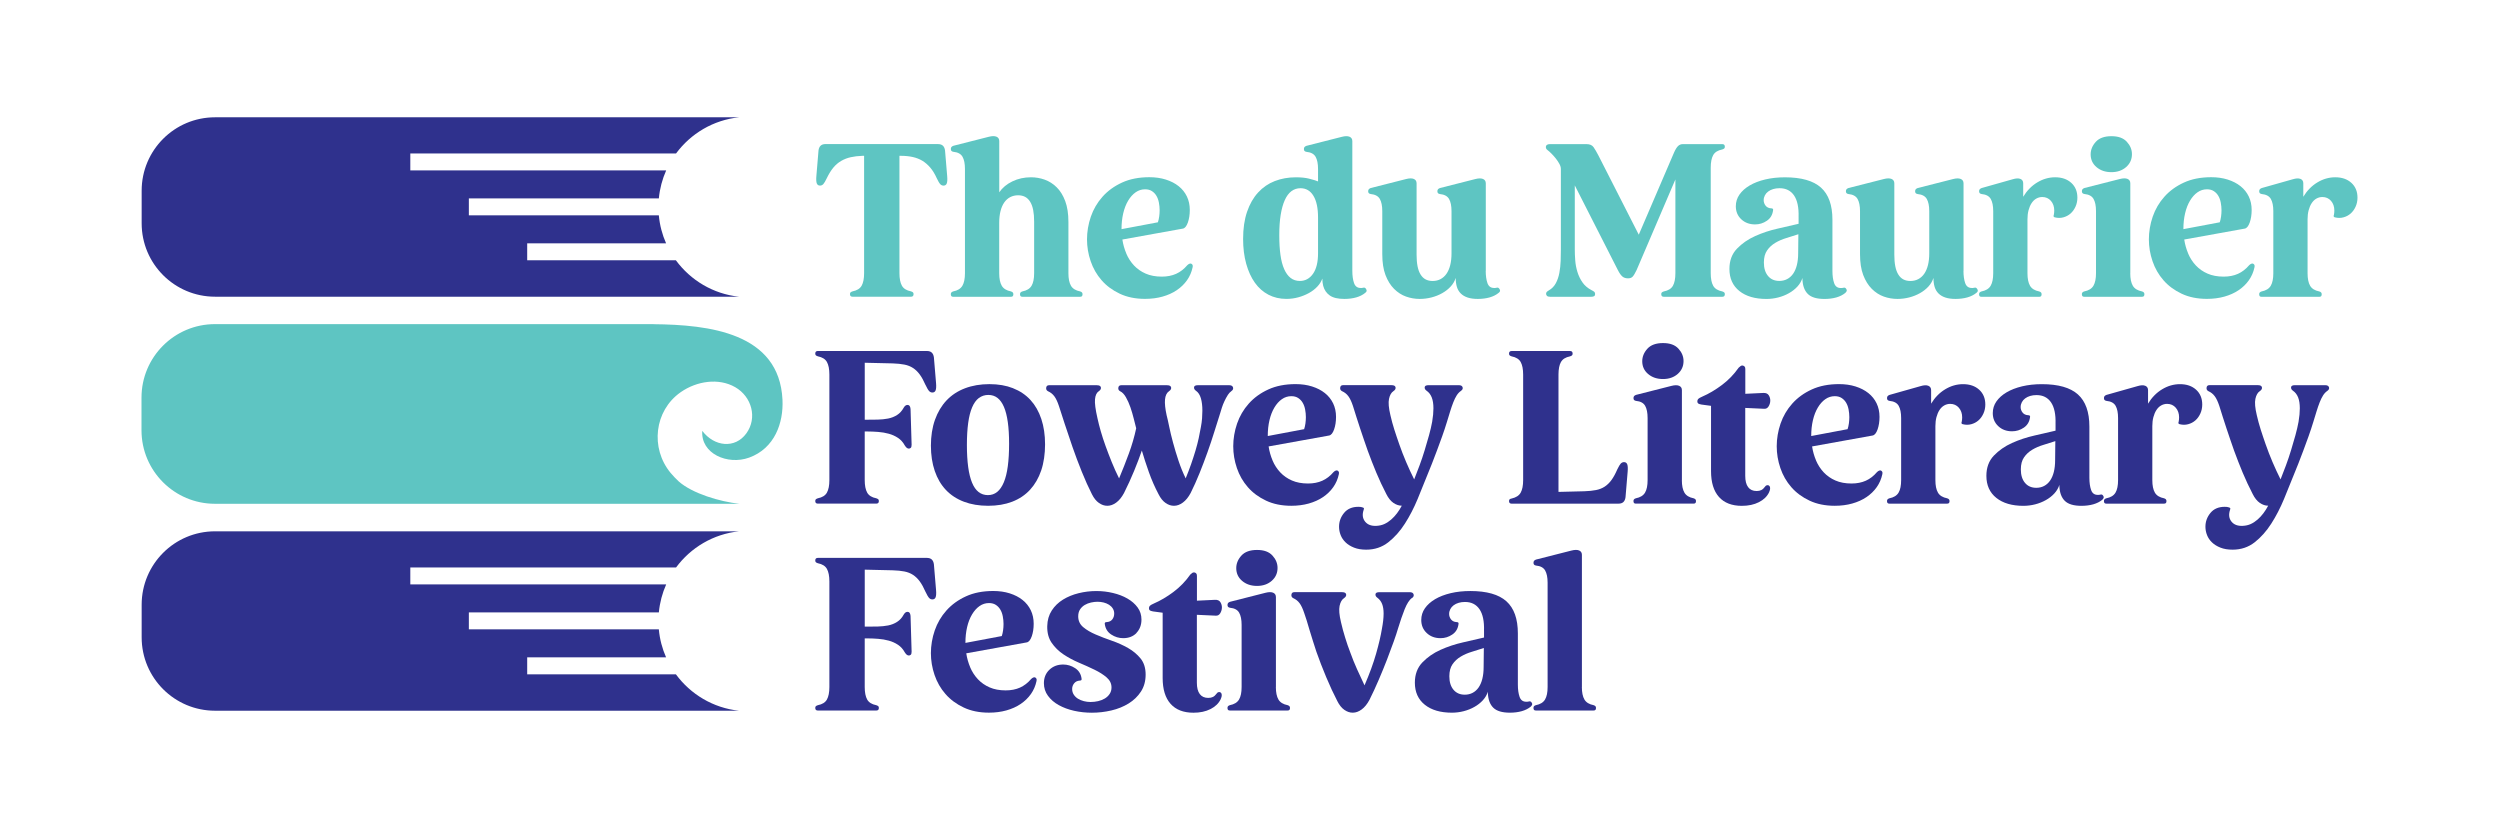 <svg xmlns="http://www.w3.org/2000/svg" id="FLFLogoRGB3Stack" data-name="logo3Stack" viewBox="0 0 965.54 315.21"><defs><style>      .FLFLogo-1 {        fill: #2f318d;      }      .FLFLogo-3 {        fill: #5ec5c2;      }    </style></defs><g><path class="FLFLogo-3" d="M362.26,55.65c.83,0,1.46.21,1.9.62.44.41.72,1.03.83,1.86l.83,9.92c.11,1.32.05,2.26-.17,2.81-.22.55-.63.83-1.24.83-.5,0-.92-.19-1.28-.58-.36-.38-.81-1.16-1.36-2.32-.72-1.6-1.54-2.95-2.48-4.05-.94-1.1-1.96-1.98-3.06-2.65-1.1-.66-2.34-1.14-3.72-1.45-1.38-.3-2.89-.46-4.55-.46h-.58v45.32c0,2.1.32,3.71.95,4.84.63,1.13,1.81,1.86,3.51,2.19.33.11.58.23.74.37.17.14.25.37.25.7s-.08.58-.25.75c-.17.17-.41.25-.74.25h-22.58c-.33,0-.58-.08-.74-.25-.17-.17-.25-.41-.25-.75s.08-.56.25-.7.41-.26.74-.37c1.71-.33,2.88-1.06,3.52-2.19.63-1.13.95-2.74.95-4.84v-45.32h-.66c-1.65.06-3.16.24-4.51.54-1.35.3-2.59.79-3.72,1.45-1.13.66-2.14,1.53-3.02,2.6-.88,1.08-1.71,2.41-2.48,4.01-.55,1.16-1.01,1.93-1.36,2.32-.36.39-.79.58-1.28.58-.61,0-1.02-.28-1.24-.83-.22-.55-.28-1.49-.17-2.81l.83-9.92c.11-.83.38-1.45.83-1.86.44-.41,1.07-.62,1.9-.62h43.42Z"></path><path class="FLFLogo-3" d="M413.62,110.36c.66,1.13,1.85,1.86,3.56,2.19.33.11.56.25.7.41.14.17.21.39.21.66,0,.33-.07.58-.21.75-.14.17-.37.25-.7.25h-22.33c-.33,0-.57-.08-.7-.25-.14-.17-.21-.41-.21-.75,0-.27.07-.5.21-.66.14-.17.37-.3.7-.41,1.71-.33,2.89-1.06,3.56-2.19.66-1.13.99-2.74.99-4.84v-19.93c0-1.71-.12-3.2-.37-4.47-.25-1.27-.63-2.33-1.16-3.18-.52-.85-1.17-1.49-1.94-1.9-.77-.41-1.68-.62-2.73-.62-1.1,0-2.11.24-3.02.7-.91.47-1.68,1.16-2.32,2.07-.63.91-1.12,2.03-1.45,3.35-.33,1.32-.5,2.84-.5,4.55v19.43c0,2.1.33,3.71.99,4.84.66,1.13,1.85,1.86,3.56,2.19.33.11.56.25.7.41.14.17.21.39.21.66,0,.33-.07.58-.21.75-.14.17-.37.25-.7.25h-22.33c-.33,0-.57-.08-.7-.25-.14-.17-.21-.41-.21-.75,0-.27.07-.5.21-.66.14-.17.37-.3.7-.41,1.71-.33,2.89-1.06,3.56-2.19.66-1.13.99-2.74.99-4.84v-40.28c0-2.04-.32-3.61-.95-4.71-.63-1.1-1.81-1.74-3.51-1.9-.33-.05-.58-.17-.74-.33-.17-.17-.25-.41-.25-.75s.08-.59.25-.79c.17-.19.41-.34.74-.46l13.65-3.47c1.27-.33,2.26-.34,2.98-.04.72.3,1.08.87,1.08,1.7v19.77c1.21-1.76,2.91-3.17,5.09-4.22,2.18-1.05,4.56-1.57,7.15-1.57,1.82,0,3.58.3,5.29.91,1.71.61,3.25,1.58,4.63,2.94,1.38,1.35,2.48,3.13,3.31,5.33.83,2.21,1.24,4.91,1.24,8.11v19.77c0,2.1.33,3.71.99,4.84Z"></path><path class="FLFLogo-3" d="M435,97.95c.74,1.74,1.74,3.27,2.98,4.59s2.74,2.37,4.51,3.14c1.76.77,3.83,1.16,6.2,1.16,2.09,0,3.94-.36,5.54-1.08,1.6-.72,3.03-1.82,4.3-3.31.28-.28.55-.47.83-.58.28-.11.51-.12.7-.04.19.08.36.23.5.45.14.22.15.55.04.99-.39,1.82-1.1,3.47-2.15,4.96-1.05,1.49-2.37,2.77-3.97,3.85-1.6,1.08-3.43,1.9-5.5,2.48-2.07.58-4.31.87-6.74.87-3.69,0-6.95-.66-9.76-1.99-2.81-1.32-5.16-3.06-7.03-5.21-1.88-2.15-3.28-4.6-4.22-7.36-.94-2.76-1.41-5.57-1.41-8.44s.5-5.9,1.49-8.77c.99-2.87,2.49-5.43,4.51-7.69,2.01-2.26,4.52-4.08,7.53-5.46,3-1.38,6.52-2.07,10.54-2.07,2.32,0,4.44.3,6.37.91,1.93.61,3.58,1.46,4.96,2.56,1.38,1.1,2.44,2.43,3.18,3.97.74,1.54,1.12,3.28,1.12,5.21,0,1.82-.25,3.43-.74,4.84-.5,1.41-1.13,2.19-1.9,2.36l-23.4,4.22c.28,1.88.79,3.68,1.53,5.42ZM447.2,85.84c.22-.66.39-1.39.5-2.19.11-.8.17-1.61.17-2.44,0-.99-.1-1.99-.29-2.98-.19-.99-.51-1.86-.95-2.6-.44-.75-1.02-1.35-1.74-1.82-.72-.47-1.6-.7-2.65-.7-1.32,0-2.54.39-3.64,1.16-1.1.77-2.07,1.85-2.89,3.23-.83,1.38-1.46,3.01-1.9,4.88-.44,1.88-.66,3.92-.66,6.12l14.06-2.65Z"></path><path class="FLFLogo-3" d="M522.29,54.49v50.12c0,1.88.22,3.45.66,4.71.44,1.27,1.29,1.9,2.56,1.9h.41c.17,0,.33-.03.5-.08.33-.11.59-.1.79.04.19.14.34.32.45.54.17.33.21.59.12.79-.08.19-.26.4-.54.62-.94.77-2.1,1.35-3.47,1.74-1.38.38-2.89.58-4.55.58-2.48,0-4.36-.44-5.62-1.32-1.27-.88-2.12-2.12-2.56-3.72-.11-.44-.19-.9-.25-1.37-.06-.47-.08-.95-.08-1.45-.39,1.1-1.03,2.14-1.94,3.1-.91.97-1.98,1.79-3.23,2.48s-2.6,1.24-4.09,1.65c-1.49.41-3.03.62-4.63.62-2.54,0-4.84-.54-6.91-1.61-2.07-1.08-3.82-2.62-5.25-4.63-1.43-2.01-2.55-4.45-3.35-7.32-.8-2.87-1.2-6.06-1.2-9.59,0-4.02.51-7.53,1.53-10.5,1.02-2.98,2.44-5.46,4.26-7.44,1.82-1.99,3.97-3.46,6.45-4.42,2.48-.96,5.18-1.45,8.1-1.45,2.04,0,3.72.17,5.04.5s2.51.69,3.56,1.08v-4.8c0-2.04-.32-3.61-.95-4.71-.63-1.1-1.81-1.74-3.52-1.9-.33-.05-.58-.17-.74-.33-.17-.17-.25-.41-.25-.75s.08-.59.25-.79c.17-.19.41-.34.74-.46l13.65-3.47c1.27-.33,2.26-.34,2.98-.04.72.3,1.08.87,1.08,1.7ZM509.05,84.02c0-3.64-.59-6.44-1.78-8.39-1.19-1.96-2.85-2.94-5-2.94-1.32,0-2.5.39-3.52,1.16-1.02.77-1.88,1.93-2.56,3.47-.69,1.54-1.21,3.43-1.57,5.67-.36,2.23-.54,4.84-.54,7.82s.15,5.4.45,7.61c.3,2.21.79,4.05,1.45,5.54s1.49,2.62,2.48,3.39c.99.77,2.18,1.16,3.56,1.16,2.09,0,3.79-.92,5.09-2.77,1.29-1.85,1.94-4.48,1.94-7.9v-13.81Z"></path><path class="FLFLogo-3" d="M573.81,104.61c0,1.88.22,3.45.66,4.71.44,1.27,1.29,1.9,2.56,1.9h.41c.17,0,.33-.03.5-.08.33-.11.59-.1.79.04.19.14.34.32.46.54.17.33.21.59.12.79-.08.19-.26.4-.54.62-.94.77-2.1,1.35-3.47,1.74-1.38.38-2.89.58-4.55.58-1.54,0-2.85-.18-3.93-.54-1.08-.36-1.96-.88-2.65-1.57-.69-.69-1.19-1.53-1.49-2.52-.3-.99-.46-2.15-.46-3.47-.39,1.21-1.03,2.32-1.94,3.31-.91.99-2,1.85-3.27,2.56-1.27.72-2.65,1.27-4.13,1.65-1.49.38-3.01.58-4.55.58-1.82,0-3.58-.3-5.29-.91-1.71-.61-3.25-1.6-4.63-2.98-1.38-1.38-2.48-3.16-3.31-5.33-.83-2.18-1.24-4.87-1.24-8.06v-16.62c0-2.04-.32-3.61-.95-4.71-.63-1.1-1.81-1.74-3.51-1.9-.33-.05-.58-.17-.74-.33-.17-.17-.25-.41-.25-.74s.08-.59.25-.79c.17-.19.41-.34.74-.46l13.65-3.47c1.27-.33,2.26-.34,2.98-.04.72.3,1.08.87,1.08,1.7v27.54c0,1.71.12,3.2.37,4.47.25,1.27.63,2.33,1.16,3.18.52.86,1.17,1.49,1.94,1.9.77.41,1.68.62,2.73.62,1.1,0,2.11-.23,3.02-.7.91-.47,1.68-1.16,2.32-2.07.63-.91,1.12-2.03,1.45-3.35.33-1.32.5-2.84.5-4.55v-16.29c0-2.04-.32-3.61-.95-4.71-.63-1.1-1.81-1.74-3.52-1.9-.33-.05-.58-.17-.74-.33s-.25-.41-.25-.74.08-.59.25-.79c.17-.19.41-.34.74-.46l13.65-3.47c1.27-.33,2.26-.34,2.98-.04.72.3,1.08.87,1.08,1.7v33.83Z"></path><path class="FLFLogo-3" d="M626.61,106.8c-.58-.47-1.17-1.31-1.78-2.52l-16.62-32.67v24.73c0,1.32.05,2.73.17,4.22.11,1.49.38,2.96.83,4.42.44,1.46,1.09,2.81,1.94,4.05.85,1.24,2.03,2.25,3.51,3.02.44.22.79.43,1.03.62s.37.48.37.87-.12.66-.37.83c-.25.17-.62.25-1.12.25h-15.88c-.55,0-.95-.11-1.2-.33-.25-.22-.37-.5-.37-.83,0-.28.08-.51.25-.7.17-.19.44-.4.83-.62,1.16-.66,2.05-1.58,2.69-2.77.63-1.18,1.09-2.52,1.36-4.01.28-1.49.44-3.02.5-4.59.05-1.57.08-3.05.08-4.42v-31.1c0-.61-.19-1.27-.58-1.98-.39-.72-.86-1.42-1.41-2.11-.55-.69-1.12-1.32-1.7-1.9-.58-.58-1.09-1.03-1.53-1.36-.22-.17-.37-.34-.46-.54-.08-.19-.12-.4-.12-.62,0-.33.14-.59.41-.79.28-.19.63-.29,1.08-.29h14.22c1.27,0,2.18.4,2.73,1.2.55.8,1.16,1.83,1.82,3.1l15.63,30.68,13.56-31.59c.55-1.27,1.09-2.15,1.61-2.65.52-.5,1.14-.74,1.86-.74h15.22c.33,0,.58.08.74.25.17.17.25.41.25.74s-.08.57-.25.7c-.17.14-.41.26-.74.37-1.71.33-2.88,1.06-3.51,2.19-.63,1.13-.95,2.74-.95,4.84v40.77c0,2.1.32,3.71.95,4.84.63,1.13,1.81,1.86,3.51,2.19.33.11.58.23.74.37.17.14.25.37.25.7s-.08.58-.25.75c-.17.17-.41.25-.74.25h-22.58c-.33,0-.58-.08-.74-.25-.17-.17-.25-.41-.25-.75s.08-.56.25-.7.41-.26.74-.37c1.71-.33,2.88-1.06,3.52-2.19.63-1.13.95-2.74.95-4.84v-36.22l-14.97,34.98c-.61,1.27-1.12,2.12-1.53,2.56-.41.44-1.01.66-1.78.66-.88,0-1.61-.23-2.19-.7Z"></path><path class="FLFLogo-3" d="M694.64,83.77c.11-3.64-.47-6.39-1.74-8.27-1.27-1.87-3.14-2.81-5.62-2.81-.88,0-1.7.11-2.44.33-.74.22-1.39.54-1.94.95-.55.41-.98.91-1.28,1.49-.3.58-.46,1.2-.46,1.86,0,.77.25,1.48.74,2.11.5.63,1.21.98,2.15,1.03.28,0,.48.06.62.17.14.11.18.3.12.58-.22,1.77-1.02,3.12-2.4,4.05-1.38.94-2.89,1.41-4.55,1.41-2.15,0-3.93-.66-5.33-1.98-1.41-1.32-2.11-3-2.11-5.04,0-1.65.47-3.16,1.41-4.51.94-1.35,2.25-2.52,3.93-3.51,1.68-.99,3.68-1.76,6-2.32,2.32-.55,4.85-.83,7.61-.83,6.34,0,10.99,1.32,13.94,3.97,2.95,2.65,4.42,6.78,4.42,12.41v19.77c0,1.88.22,3.45.66,4.71.44,1.27,1.29,1.9,2.56,1.9h.41c.17,0,.33-.03.5-.08.33-.11.59-.11.79,0,.19.11.34.28.46.5.17.28.21.52.12.74-.08.22-.26.47-.54.74-.94.77-2.1,1.35-3.47,1.74-1.38.38-2.89.58-4.55.58-2.98,0-5.11-.63-6.41-1.9-1.3-1.27-2-3.14-2.11-5.62v-.58c-.39,1.21-1.03,2.32-1.94,3.31-.91.99-2,1.85-3.27,2.56-1.27.72-2.65,1.27-4.13,1.65-1.49.38-3.01.58-4.55.58-4.41,0-7.9-1.02-10.46-3.06-2.56-2.04-3.85-4.88-3.85-8.52,0-3.2.96-5.8,2.89-7.82,1.93-2.01,4.27-3.64,7.03-4.88,2.76-1.24,5.67-2.21,8.73-2.89,3.06-.69,5.75-1.31,8.06-1.86v-2.65ZM689.96,91.92c-1.57.47-3.01,1.09-4.3,1.86-1.3.77-2.36,1.75-3.18,2.94-.83,1.19-1.24,2.74-1.24,4.67,0,2.21.54,3.94,1.61,5.21,1.07,1.27,2.52,1.9,4.34,1.9,1.1,0,2.11-.23,3.02-.7.91-.47,1.68-1.16,2.32-2.07.63-.91,1.12-2.03,1.45-3.35.33-1.32.5-2.84.5-4.55l.08-7.36c-1.49.5-3.02.98-4.59,1.45Z"></path><path class="FLFLogo-3" d="M758.32,104.61c0,1.88.22,3.45.66,4.71.44,1.27,1.29,1.9,2.56,1.9h.41c.17,0,.33-.03.5-.08.33-.11.59-.1.79.04.19.14.34.32.46.54.17.33.21.59.12.79-.08.19-.26.4-.54.62-.94.77-2.1,1.35-3.47,1.74-1.38.38-2.89.58-4.55.58-1.54,0-2.85-.18-3.93-.54-1.08-.36-1.96-.88-2.65-1.57-.69-.69-1.19-1.53-1.49-2.52-.3-.99-.46-2.15-.46-3.47-.39,1.21-1.03,2.32-1.94,3.31-.91.99-2,1.85-3.27,2.56-1.27.72-2.65,1.27-4.13,1.65-1.49.38-3.01.58-4.55.58-1.82,0-3.58-.3-5.29-.91-1.71-.61-3.25-1.6-4.63-2.98-1.38-1.38-2.48-3.16-3.31-5.33-.83-2.18-1.24-4.87-1.24-8.06v-16.62c0-2.04-.32-3.61-.95-4.71-.63-1.1-1.81-1.74-3.51-1.9-.33-.05-.58-.17-.74-.33-.17-.17-.25-.41-.25-.74s.08-.59.25-.79c.17-.19.41-.34.74-.46l13.65-3.47c1.27-.33,2.26-.34,2.98-.04.72.3,1.08.87,1.08,1.7v27.54c0,1.71.12,3.2.37,4.47.25,1.27.63,2.33,1.16,3.18.52.86,1.17,1.49,1.94,1.9.77.41,1.68.62,2.73.62,1.1,0,2.11-.23,3.02-.7.91-.47,1.68-1.16,2.32-2.07.63-.91,1.12-2.03,1.45-3.35.33-1.32.5-2.84.5-4.55v-16.29c0-2.04-.32-3.61-.95-4.71-.63-1.1-1.81-1.74-3.52-1.9-.33-.05-.58-.17-.74-.33s-.25-.41-.25-.74.08-.59.25-.79c.17-.19.41-.34.74-.46l13.65-3.47c1.27-.33,2.26-.34,2.98-.04.72.3,1.08.87,1.08,1.7v33.83Z"></path><path class="FLFLogo-3" d="M780.31,69.09c.72.3,1.08.87,1.08,1.7v5.21c1.43-2.37,3.24-4.22,5.42-5.54,2.18-1.32,4.48-1.99,6.91-1.99,2.59,0,4.67.72,6.24,2.15,1.57,1.43,2.36,3.34,2.36,5.71,0,1.27-.25,2.44-.74,3.52-.5,1.08-1.14,1.96-1.94,2.65-.8.69-1.72,1.17-2.77,1.45-1.05.28-2.12.28-3.23,0-.28-.05-.44-.17-.5-.33-.06-.17-.03-.38.08-.66.05-.27.1-.55.12-.83.03-.28.04-.55.04-.83,0-1.49-.43-2.73-1.28-3.72-.86-.99-1.97-1.49-3.35-1.49-.83,0-1.6.21-2.32.62-.72.41-1.32,1.01-1.82,1.78-.5.77-.88,1.68-1.16,2.73-.28,1.05-.41,2.21-.41,3.47v20.84c0,2.1.33,3.71.99,4.84.66,1.13,1.85,1.86,3.56,2.19.33.11.56.25.7.41.14.17.21.39.21.66,0,.33-.07.58-.21.75-.14.17-.37.25-.7.25h-22.33c-.33,0-.57-.08-.7-.25-.14-.17-.21-.41-.21-.75,0-.27.07-.5.21-.66.14-.17.37-.3.7-.41,1.71-.33,2.89-1.06,3.56-2.19.66-1.13.99-2.74.99-4.84v-23.98c0-2.04-.32-3.61-.95-4.71-.63-1.1-1.81-1.74-3.51-1.9-.33-.05-.58-.17-.74-.33-.17-.17-.25-.41-.25-.74s.08-.59.25-.79c.17-.19.41-.34.74-.46l11.99-3.39c1.27-.38,2.26-.43,2.98-.12Z"></path><path class="FLFLogo-3" d="M822.74,105.52c0,2.1.33,3.71.99,4.84.66,1.13,1.85,1.86,3.56,2.19.33.11.56.25.7.41.14.17.21.39.21.66,0,.33-.07.58-.21.75-.14.17-.37.25-.7.25h-22.33c-.33,0-.57-.08-.7-.25-.14-.17-.21-.41-.21-.75,0-.27.07-.5.21-.66.14-.17.37-.3.7-.41,1.71-.33,2.89-1.06,3.56-2.19.66-1.13.99-2.74.99-4.84v-23.98c0-2.04-.32-3.61-.95-4.71-.63-1.1-1.81-1.74-3.51-1.9-.33-.05-.58-.17-.74-.33-.17-.17-.25-.41-.25-.74s.08-.59.25-.79c.17-.19.41-.34.74-.46l13.65-3.47c1.27-.33,2.26-.34,2.98-.04.72.3,1.08.87,1.08,1.7v34.74ZM821.17,64.5c-1.49,1.32-3.39,1.99-5.71,1.99s-4.23-.65-5.75-1.94c-1.52-1.29-2.27-2.94-2.27-4.92,0-1.76.66-3.38,1.98-4.84,1.32-1.46,3.33-2.19,6.04-2.19s4.63.72,5.95,2.15c1.32,1.43,1.98,3.03,1.98,4.8,0,1.98-.74,3.64-2.23,4.96Z"></path><path class="FLFLogo-3" d="M845.11,97.95c.74,1.74,1.74,3.27,2.98,4.59s2.74,2.37,4.51,3.14c1.76.77,3.83,1.16,6.2,1.16,2.09,0,3.94-.36,5.54-1.08,1.6-.72,3.03-1.82,4.3-3.31.28-.28.55-.47.83-.58.28-.11.51-.12.7-.04.19.08.36.23.5.45.14.22.15.55.04.99-.39,1.82-1.1,3.47-2.15,4.96-1.05,1.49-2.37,2.77-3.97,3.85-1.6,1.08-3.43,1.9-5.5,2.48-2.07.58-4.31.87-6.74.87-3.69,0-6.95-.66-9.76-1.99-2.81-1.32-5.16-3.06-7.03-5.21-1.88-2.15-3.28-4.6-4.22-7.36-.94-2.76-1.41-5.57-1.41-8.44s.5-5.9,1.49-8.77c.99-2.87,2.49-5.43,4.51-7.69,2.01-2.26,4.52-4.08,7.53-5.46,3-1.38,6.52-2.07,10.54-2.07,2.32,0,4.44.3,6.37.91,1.93.61,3.58,1.46,4.96,2.56,1.38,1.1,2.44,2.43,3.18,3.97.74,1.54,1.12,3.28,1.12,5.21,0,1.82-.25,3.43-.74,4.84-.5,1.41-1.13,2.19-1.9,2.36l-23.4,4.22c.28,1.88.79,3.68,1.53,5.42ZM857.31,85.84c.22-.66.39-1.39.5-2.19.11-.8.17-1.61.17-2.44,0-.99-.1-1.99-.29-2.98-.19-.99-.51-1.86-.95-2.6-.44-.75-1.02-1.35-1.74-1.82-.72-.47-1.6-.7-2.65-.7-1.32,0-2.54.39-3.64,1.16-1.1.77-2.07,1.85-2.89,3.23-.83,1.38-1.46,3.01-1.9,4.88-.44,1.88-.66,3.92-.66,6.12l14.06-2.65Z"></path><path class="FLFLogo-3" d="M888.49,69.09c.72.3,1.08.87,1.08,1.7v5.21c1.43-2.37,3.24-4.22,5.42-5.54,2.18-1.32,4.48-1.99,6.91-1.99,2.59,0,4.67.72,6.24,2.15,1.57,1.43,2.36,3.34,2.36,5.71,0,1.27-.25,2.44-.74,3.52-.5,1.08-1.14,1.96-1.94,2.65-.8.69-1.72,1.17-2.77,1.45-1.05.28-2.12.28-3.23,0-.28-.05-.44-.17-.5-.33-.06-.17-.03-.38.08-.66.05-.27.1-.55.12-.83.03-.28.04-.55.04-.83,0-1.49-.43-2.73-1.28-3.72-.86-.99-1.97-1.49-3.35-1.49-.83,0-1.6.21-2.32.62-.72.41-1.32,1.01-1.82,1.78-.5.77-.88,1.68-1.16,2.73-.28,1.05-.41,2.21-.41,3.47v20.84c0,2.1.33,3.71.99,4.84.66,1.13,1.85,1.86,3.56,2.19.33.11.56.25.7.41.14.17.21.39.21.66,0,.33-.07.58-.21.75-.14.17-.37.25-.7.25h-22.33c-.33,0-.57-.08-.7-.25-.14-.17-.21-.41-.21-.75,0-.27.07-.5.21-.66.14-.17.37-.3.7-.41,1.71-.33,2.89-1.06,3.56-2.19.66-1.13.99-2.74.99-4.84v-23.98c0-2.04-.32-3.61-.95-4.71-.63-1.1-1.81-1.74-3.51-1.9-.33-.05-.58-.17-.74-.33-.17-.17-.25-.41-.25-.74s.08-.59.25-.79c.17-.19.41-.34.74-.46l11.99-3.39c1.27-.38,2.26-.43,2.98-.12Z"></path><path class="FLFLogo-1" d="M357.46,148.7c-.72-1.65-1.46-3-2.23-4.05-.77-1.05-1.64-1.89-2.6-2.52-.97-.63-2.08-1.08-3.35-1.32-1.27-.25-2.76-.4-4.47-.46l-10.83-.25v22h.99c1.32,0,2.67-.01,4.05-.04,1.38-.03,2.7-.17,3.97-.41,1.27-.25,2.43-.7,3.47-1.37,1.05-.66,1.9-1.6,2.56-2.81.22-.38.46-.66.7-.83s.51-.25.79-.25c.33,0,.59.12.79.37.19.25.32.65.37,1.2l.41,13.81c0,.61-.11,1.01-.33,1.2-.22.19-.47.29-.74.29s-.54-.1-.79-.29c-.25-.19-.51-.51-.79-.95-.66-1.21-1.53-2.18-2.6-2.89-1.08-.72-2.26-1.25-3.56-1.61-1.3-.36-2.66-.59-4.09-.7-1.43-.11-2.81-.17-4.14-.17h-1.07v18.77c0,2.1.32,3.71.95,4.84.63,1.13,1.81,1.86,3.52,2.19.33.11.58.24.74.37.17.14.25.37.25.7s-.08.58-.25.74c-.17.17-.41.25-.74.25h-22.58c-.33,0-.58-.08-.74-.25-.17-.17-.25-.41-.25-.74s.08-.57.25-.7c.17-.14.41-.26.74-.37,1.71-.33,2.88-1.06,3.51-2.19.63-1.13.95-2.74.95-4.84v-40.77c0-2.09-.32-3.71-.95-4.84-.63-1.13-1.81-1.86-3.51-2.19-.33-.11-.58-.23-.74-.37-.17-.14-.25-.37-.25-.7s.08-.58.25-.74c.17-.17.41-.25.74-.25h42.1c.83,0,1.46.21,1.9.62.44.41.72,1.03.83,1.86l.83,9.92c.11,1.32.05,2.26-.17,2.81-.22.55-.63.83-1.24.83-.5,0-.92-.19-1.28-.58-.36-.38-.81-1.16-1.36-2.32Z"></path><path class="FLFLogo-1" d="M391.25,149.94c2.67,1.05,4.92,2.56,6.74,4.55s3.21,4.42,4.18,7.32c.96,2.89,1.45,6.16,1.45,9.8s-.5,7.17-1.49,10.09c-.99,2.92-2.43,5.4-4.3,7.44-1.88,2.04-4.18,3.58-6.91,4.63s-5.83,1.57-9.3,1.57-6.59-.52-9.35-1.57c-2.76-1.05-5.07-2.56-6.95-4.55-1.88-1.99-3.31-4.42-4.3-7.32-.99-2.89-1.49-6.16-1.49-9.8s.52-7.02,1.57-9.97c1.05-2.95,2.54-5.44,4.47-7.49,1.93-2.04,4.3-3.6,7.11-4.67,2.81-1.07,5.95-1.61,9.43-1.61s6.46.52,9.14,1.57ZM378.06,153.7c-1.05.8-1.92,2-2.6,3.6-.69,1.6-1.2,3.61-1.53,6.04-.33,2.43-.5,5.27-.5,8.52s.17,6.09.5,8.52c.33,2.43.83,4.44,1.49,6.04.66,1.6,1.5,2.8,2.52,3.6,1.02.8,2.22,1.2,3.6,1.2s2.58-.41,3.6-1.24c1.02-.83,1.87-2.07,2.56-3.72.69-1.65,1.2-3.72,1.53-6.2.33-2.48.5-5.38.5-8.68s-.17-5.98-.5-8.35c-.33-2.37-.83-4.33-1.49-5.87-.66-1.54-1.49-2.7-2.48-3.47-.99-.77-2.18-1.16-3.56-1.16s-2.59.4-3.64,1.2Z"></path><path class="FLFLogo-1" d="M474.16,152.63c-.44.69-.86,1.45-1.24,2.27-.39.83-.72,1.65-.99,2.48-.28.83-.5,1.54-.66,2.15-.72,2.21-1.48,4.6-2.27,7.2-.8,2.59-1.68,5.24-2.65,7.94-.97,2.7-1.98,5.39-3.06,8.06-1.08,2.67-2.22,5.22-3.43,7.65-.88,1.65-1.89,2.89-3.02,3.72-1.13.83-2.27,1.24-3.43,1.24s-2.18-.36-3.23-1.08c-1.05-.72-1.96-1.85-2.73-3.39-1.43-2.7-2.67-5.53-3.72-8.48-1.05-2.95-1.96-5.75-2.73-8.39-.83,2.43-1.82,5.04-2.98,7.86-1.16,2.81-2.45,5.65-3.89,8.52-.88,1.65-1.89,2.89-3.02,3.72-1.13.83-2.27,1.24-3.43,1.24s-2.18-.36-3.23-1.08c-1.05-.72-1.96-1.85-2.73-3.39-1.32-2.59-2.63-5.5-3.93-8.73-1.3-3.23-2.5-6.42-3.6-9.59-1.1-3.17-2.11-6.16-3.02-8.97-.91-2.81-1.64-5.07-2.19-6.78-.55-1.65-1.14-2.91-1.78-3.76-.63-.85-1.45-1.5-2.44-1.94-.55-.28-.79-.73-.7-1.37.08-.63.45-.95,1.12-.95h18.44c.94,0,1.46.28,1.57.83.11.55-.17,1.05-.83,1.49-.83.55-1.31,1.58-1.45,3.1-.14,1.52.18,3.96.95,7.32.33,1.54.76,3.22,1.28,5.04.52,1.82,1.14,3.72,1.86,5.71.72,1.99,1.5,4.04,2.36,6.16.85,2.12,1.81,4.23,2.85,6.33,1.32-3.14,2.58-6.33,3.76-9.55,1.19-3.22,2.14-6.49,2.85-9.8-.28-1.05-.59-2.3-.95-3.76-.36-1.46-.79-2.91-1.28-4.34s-1.08-2.73-1.74-3.89-1.41-1.93-2.23-2.32c-.55-.28-.79-.73-.7-1.37.08-.63.46-.95,1.12-.95h17.7c.94,0,1.46.28,1.57.83.11.55-.17,1.05-.83,1.49-.88.61-1.39,1.67-1.53,3.18-.14,1.52.07,3.54.62,6.08.28,1.05.61,2.51.99,4.38.38,1.88.88,3.94,1.49,6.2.61,2.26,1.31,4.59,2.11,6.99.8,2.4,1.72,4.67,2.77,6.82.77-1.87,1.47-3.72,2.11-5.54.63-1.82,1.2-3.57,1.7-5.25.5-1.68.91-3.28,1.24-4.8.33-1.52.61-2.94.83-4.26.22-1.16.37-2.26.45-3.31.08-1.05.12-2.04.12-2.98,0-1.87-.19-3.47-.58-4.8-.39-1.32-1.02-2.29-1.9-2.89-.55-.38-.8-.84-.74-1.36.05-.52.55-.79,1.49-.79h12.07c.83,0,1.32.28,1.49.83.17.55-.03,1.02-.58,1.41-.55.39-1.05.92-1.49,1.61Z"></path><path class="FLFLogo-1" d="M491.48,177.85c.74,1.74,1.74,3.27,2.98,4.59s2.74,2.37,4.51,3.14c1.76.77,3.83,1.16,6.2,1.16,2.09,0,3.94-.36,5.54-1.08,1.6-.72,3.03-1.82,4.3-3.31.28-.28.55-.47.83-.58.28-.11.51-.12.7-.04.19.08.36.24.5.46.14.22.15.55.04.99-.39,1.82-1.1,3.47-2.15,4.96-1.05,1.49-2.37,2.77-3.97,3.85-1.6,1.08-3.43,1.9-5.5,2.48-2.07.58-4.31.87-6.74.87-3.69,0-6.95-.66-9.76-1.99-2.81-1.32-5.16-3.06-7.03-5.21-1.88-2.15-3.28-4.6-4.22-7.36-.94-2.76-1.41-5.57-1.41-8.44s.5-5.9,1.49-8.77c.99-2.87,2.49-5.43,4.51-7.69,2.01-2.26,4.52-4.08,7.53-5.46,3-1.38,6.52-2.07,10.54-2.07,2.32,0,4.44.3,6.37.91,1.93.61,3.58,1.46,4.96,2.56,1.38,1.1,2.44,2.43,3.18,3.97.74,1.54,1.12,3.28,1.12,5.21,0,1.82-.25,3.43-.74,4.84-.5,1.41-1.13,2.19-1.9,2.36l-23.4,4.22c.28,1.88.79,3.68,1.53,5.42ZM503.68,165.74c.22-.66.39-1.39.5-2.19.11-.8.17-1.61.17-2.44,0-.99-.1-1.98-.29-2.98-.19-.99-.51-1.86-.95-2.6-.44-.75-1.02-1.35-1.74-1.82-.72-.47-1.6-.7-2.65-.7-1.32,0-2.54.39-3.64,1.16-1.1.77-2.07,1.85-2.89,3.23-.83,1.38-1.46,3.01-1.9,4.88-.44,1.88-.66,3.92-.66,6.12l14.06-2.65Z"></path><path class="FLFLogo-1" d="M564.3,150.93c-.66.44-1.23,1.03-1.7,1.78-.47.74-.91,1.64-1.32,2.69-.41,1.05-.81,2.21-1.2,3.47-.39,1.27-.8,2.62-1.24,4.05-.55,1.82-1.17,3.69-1.86,5.62-.69,1.93-1.36,3.78-2.03,5.54-.66,1.77-1.3,3.42-1.9,4.96-.61,1.54-1.13,2.84-1.57,3.89-1.21,3.09-2.54,6.35-3.97,9.8-1.43,3.45-3.07,6.62-4.92,9.51-1.85,2.89-3.98,5.29-6.41,7.2-2.43,1.9-5.27,2.85-8.52,2.85-1.82,0-3.39-.26-4.71-.79-1.32-.52-2.41-1.2-3.27-2.03-.86-.83-1.49-1.76-1.9-2.81-.41-1.05-.62-2.12-.62-3.23,0-1.98.65-3.76,1.94-5.33,1.29-1.57,3.13-2.36,5.5-2.36.33,0,.62.01.87.04.25.03.43.07.54.12.44.11.69.23.74.37.05.14.03.34-.08.62-.61,1.82-.43,3.33.54,4.55.96,1.21,2.44,1.76,4.42,1.65,1.1-.06,2.11-.29,3.02-.7.91-.41,1.78-.98,2.61-1.7.83-.72,1.58-1.53,2.27-2.44.69-.91,1.31-1.89,1.86-2.94-1.1,0-2.18-.36-3.23-1.08-1.05-.72-1.96-1.85-2.73-3.39-1.43-2.76-2.73-5.53-3.89-8.31s-2.26-5.61-3.31-8.48c-.5-1.43-.99-2.87-1.49-4.3-.5-1.43-.98-2.87-1.45-4.3-.47-1.43-.94-2.88-1.41-4.34-.47-1.46-.92-2.91-1.36-4.34-.55-1.65-1.14-2.91-1.78-3.76-.63-.85-1.45-1.5-2.44-1.94-.55-.28-.79-.73-.7-1.37.08-.63.45-.95,1.12-.95h18.69c.94,0,1.46.28,1.57.83.11.55-.17,1.05-.83,1.49-.83.55-1.39,1.54-1.7,2.98-.3,1.43-.12,3.53.54,6.29.22.94.45,1.88.7,2.81.25.94.52,1.88.83,2.81.3.94.61,1.86.91,2.77.3.91.62,1.83.95,2.77.83,2.37,1.72,4.69,2.69,6.95.96,2.26,2,4.49,3.1,6.7.66-1.65,1.35-3.44,2.07-5.38.72-1.93,1.38-3.89,1.98-5.87.61-1.99,1.17-3.93,1.7-5.83.52-1.9.92-3.62,1.2-5.17.17-.99.29-1.92.37-2.77.08-.85.12-1.67.12-2.44,0-1.71-.22-3.11-.66-4.22-.44-1.1-1.1-1.96-1.98-2.56-.55-.38-.8-.84-.74-1.36.05-.52.55-.79,1.49-.79h11.66c.83,0,1.32.26,1.49.79.17.52-.03.98-.58,1.36Z"></path><path class="FLFLogo-1" d="M616.4,189.27c1.27-.25,2.38-.69,3.35-1.32.96-.63,1.83-1.47,2.6-2.52.77-1.05,1.52-2.4,2.23-4.05.55-1.16,1.01-1.93,1.36-2.32.36-.38.79-.58,1.28-.58.61,0,1.02.28,1.24.83.22.55.28,1.49.17,2.81l-.83,9.92c-.11.83-.39,1.45-.83,1.86-.44.41-1.08.62-1.9.62h-41.27c-.33,0-.58-.08-.74-.25-.17-.17-.25-.41-.25-.74s.08-.57.25-.7c.17-.14.41-.23.74-.29,1.71-.38,2.88-1.14,3.51-2.27.63-1.13.95-2.74.95-4.84v-40.77c0-2.09-.32-3.71-.95-4.84-.63-1.13-1.81-1.86-3.51-2.19-.33-.11-.58-.23-.74-.37-.17-.14-.25-.37-.25-.7s.08-.58.25-.74c.17-.17.41-.25.74-.25h22.58c.33,0,.58.08.74.25.17.17.25.41.25.74s-.08.57-.25.7-.41.26-.74.37c-1.71.33-2.88,1.06-3.52,2.19-.63,1.13-.95,2.74-.95,4.84v45.32l10.01-.25c1.71-.05,3.2-.21,4.47-.46Z"></path><path class="FLFLogo-1" d="M649.56,185.42c0,2.1.33,3.71.99,4.84s1.85,1.86,3.56,2.19c.33.11.56.25.7.41.14.17.21.39.21.66,0,.33-.07.58-.21.74-.14.17-.37.25-.7.25h-22.33c-.33,0-.57-.08-.7-.25-.14-.17-.21-.41-.21-.74,0-.28.07-.5.21-.66.14-.17.37-.3.7-.41,1.71-.33,2.89-1.06,3.56-2.19s.99-2.74.99-4.84v-23.98c0-2.04-.32-3.61-.95-4.71-.63-1.1-1.81-1.74-3.51-1.9-.33-.05-.58-.17-.74-.33-.17-.17-.25-.41-.25-.74s.08-.59.25-.79c.17-.19.41-.34.74-.46l13.65-3.47c1.27-.33,2.26-.34,2.98-.04.72.3,1.08.87,1.08,1.7v34.74ZM647.99,144.4c-1.49,1.32-3.39,1.99-5.71,1.99s-4.23-.65-5.75-1.94c-1.52-1.29-2.27-2.94-2.27-4.92,0-1.76.66-3.38,1.98-4.84,1.32-1.46,3.33-2.19,6.04-2.19s4.63.72,5.95,2.15c1.32,1.43,1.98,3.03,1.98,4.8,0,1.98-.74,3.64-2.23,4.96Z"></path><path class="FLFLogo-1" d="M674.04,157.55v26.22c0,1.93.37,3.39,1.12,4.38.74.99,1.83,1.49,3.27,1.49.72,0,1.32-.12,1.82-.37.5-.25.96-.67,1.41-1.28.17-.28.37-.46.62-.54.25-.08.47-.1.66-.04.19.06.36.18.5.37.14.19.21.46.21.79,0,.28-.04.54-.12.79s-.18.51-.29.79c-.77,1.6-2.08,2.87-3.93,3.8-1.85.94-4.04,1.41-6.57,1.41-3.86,0-6.81-1.14-8.85-3.43-2.04-2.29-3.06-5.61-3.06-9.97v-25.22l-3.72-.5c-.61-.11-1.02-.25-1.24-.41-.22-.17-.33-.44-.33-.83s.12-.7.37-.95.76-.54,1.53-.87c2.54-1.1,5.06-2.59,7.57-4.47,2.51-1.87,4.67-4.11,6.49-6.7.28-.28.54-.5.79-.66.25-.17.51-.22.79-.17.28.06.51.18.7.37.19.19.29.51.29.95v9.59l6.95-.33c.99-.05,1.7.25,2.11.91.41.66.61,1.38.58,2.15-.03.77-.25,1.49-.66,2.15-.41.66-.98.96-1.7.91l-7.28-.33Z"></path><path class="FLFLogo-1" d="M701.38,177.85c.74,1.74,1.74,3.27,2.98,4.59s2.74,2.37,4.51,3.14c1.76.77,3.83,1.16,6.2,1.16,2.09,0,3.94-.36,5.54-1.08,1.6-.72,3.03-1.82,4.3-3.31.28-.28.55-.47.83-.58.28-.11.51-.12.7-.04.19.08.36.24.5.46.14.22.15.55.04.99-.39,1.82-1.1,3.47-2.15,4.96-1.05,1.49-2.37,2.77-3.97,3.85-1.6,1.08-3.43,1.9-5.5,2.48-2.07.58-4.31.87-6.74.87-3.69,0-6.95-.66-9.76-1.99-2.81-1.32-5.16-3.06-7.03-5.21-1.88-2.15-3.28-4.6-4.22-7.36-.94-2.76-1.41-5.57-1.41-8.44s.5-5.9,1.49-8.77c.99-2.87,2.49-5.43,4.51-7.69,2.01-2.26,4.52-4.08,7.53-5.46,3-1.38,6.52-2.07,10.54-2.07,2.32,0,4.44.3,6.37.91,1.93.61,3.58,1.46,4.96,2.56,1.38,1.1,2.44,2.43,3.18,3.97.74,1.54,1.12,3.28,1.12,5.21,0,1.82-.25,3.43-.74,4.84-.5,1.41-1.13,2.19-1.9,2.36l-23.4,4.22c.28,1.88.79,3.68,1.53,5.42ZM713.57,165.74c.22-.66.39-1.39.5-2.19.11-.8.17-1.61.17-2.44,0-.99-.1-1.98-.29-2.98-.19-.99-.51-1.86-.95-2.6-.44-.75-1.02-1.35-1.74-1.82-.72-.47-1.6-.7-2.65-.7-1.32,0-2.54.39-3.64,1.16-1.1.77-2.07,1.85-2.89,3.23-.83,1.38-1.46,3.01-1.9,4.88-.44,1.88-.66,3.92-.66,6.12l14.06-2.65Z"></path><path class="FLFLogo-1" d="M744.75,148.99c.72.3,1.08.87,1.08,1.7v5.21c1.43-2.37,3.24-4.22,5.42-5.54,2.18-1.32,4.48-1.99,6.91-1.99,2.59,0,4.67.72,6.24,2.15,1.57,1.43,2.36,3.34,2.36,5.71,0,1.27-.25,2.44-.74,3.51-.5,1.08-1.14,1.96-1.94,2.65-.8.69-1.72,1.17-2.77,1.45-1.05.28-2.12.28-3.23,0-.28-.05-.44-.17-.5-.33-.06-.17-.03-.38.08-.66.05-.28.1-.55.12-.83.03-.28.04-.55.04-.83,0-1.49-.43-2.73-1.28-3.72-.86-.99-1.97-1.49-3.35-1.49-.83,0-1.6.21-2.32.62-.72.41-1.32,1.01-1.82,1.78-.5.77-.88,1.68-1.16,2.73-.28,1.05-.41,2.21-.41,3.47v20.84c0,2.1.33,3.71.99,4.84s1.85,1.86,3.56,2.19c.33.11.56.25.7.41.14.17.21.39.21.66,0,.33-.07.58-.21.74-.14.17-.37.25-.7.25h-22.33c-.33,0-.57-.08-.7-.25-.14-.17-.21-.41-.21-.74,0-.28.07-.5.21-.66.14-.17.37-.3.7-.41,1.71-.33,2.89-1.06,3.56-2.19s.99-2.74.99-4.84v-23.98c0-2.04-.32-3.61-.95-4.71-.63-1.1-1.81-1.74-3.51-1.9-.33-.05-.58-.17-.74-.33-.17-.17-.25-.41-.25-.74s.08-.59.25-.79c.17-.19.41-.34.74-.46l11.99-3.39c1.27-.38,2.26-.43,2.98-.12Z"></path><path class="FLFLogo-1" d="M793.88,163.67c.11-3.64-.47-6.4-1.74-8.27-1.27-1.87-3.14-2.81-5.62-2.81-.88,0-1.7.11-2.44.33-.74.22-1.39.54-1.94.95-.55.41-.98.91-1.28,1.49-.3.58-.46,1.2-.46,1.86,0,.77.25,1.48.74,2.11.5.63,1.21.98,2.15,1.03.28,0,.48.06.62.17.14.11.18.3.12.58-.22,1.77-1.02,3.12-2.4,4.05-1.38.94-2.89,1.41-4.55,1.41-2.15,0-3.93-.66-5.33-1.99-1.41-1.32-2.11-3-2.11-5.04,0-1.65.47-3.16,1.41-4.51.94-1.35,2.25-2.52,3.93-3.51,1.68-.99,3.68-1.76,6-2.32,2.32-.55,4.85-.83,7.61-.83,6.34,0,10.99,1.32,13.94,3.97,2.95,2.65,4.42,6.78,4.42,12.41v19.77c0,1.88.22,3.45.66,4.71.44,1.27,1.29,1.9,2.56,1.9h.41c.17,0,.33-.03.5-.08.33-.11.59-.11.79,0,.19.11.34.28.46.5.17.28.21.52.12.74-.08.22-.26.47-.54.75-.94.77-2.1,1.35-3.47,1.74-1.38.38-2.89.58-4.55.58-2.98,0-5.11-.63-6.41-1.9-1.3-1.27-2-3.14-2.11-5.62v-.58c-.39,1.21-1.03,2.32-1.94,3.31s-2,1.85-3.27,2.56c-1.27.72-2.65,1.27-4.13,1.65-1.49.38-3.01.58-4.55.58-4.41,0-7.9-1.02-10.46-3.06-2.56-2.04-3.85-4.88-3.85-8.52,0-3.2.96-5.8,2.89-7.82,1.93-2.01,4.27-3.64,7.03-4.88,2.76-1.24,5.67-2.2,8.73-2.89,3.06-.69,5.75-1.31,8.06-1.86v-2.65ZM789.2,171.82c-1.57.47-3.01,1.09-4.3,1.86-1.3.77-2.36,1.75-3.18,2.94-.83,1.19-1.24,2.74-1.24,4.67,0,2.21.54,3.94,1.61,5.21,1.07,1.27,2.52,1.9,4.34,1.9,1.1,0,2.11-.23,3.02-.7.91-.47,1.68-1.16,2.32-2.07.63-.91,1.12-2.03,1.45-3.35.33-1.32.5-2.84.5-4.55l.08-7.36c-1.49.5-3.02.98-4.59,1.45Z"></path><path class="FLFLogo-1" d="M828.53,148.99c.72.3,1.08.87,1.08,1.7v5.21c1.43-2.37,3.24-4.22,5.42-5.54,2.18-1.32,4.48-1.99,6.91-1.99,2.59,0,4.67.72,6.24,2.15,1.57,1.43,2.36,3.34,2.36,5.71,0,1.27-.25,2.44-.74,3.51-.5,1.08-1.14,1.96-1.94,2.65-.8.69-1.72,1.17-2.77,1.45-1.05.28-2.12.28-3.23,0-.28-.05-.44-.17-.5-.33-.06-.17-.03-.38.08-.66.05-.28.1-.55.12-.83.03-.28.04-.55.04-.83,0-1.49-.43-2.73-1.28-3.72-.86-.99-1.97-1.49-3.35-1.49-.83,0-1.6.21-2.32.62-.72.41-1.32,1.01-1.82,1.78-.5.77-.88,1.68-1.16,2.73-.28,1.05-.41,2.21-.41,3.47v20.84c0,2.1.33,3.71.99,4.84s1.85,1.86,3.56,2.19c.33.11.56.25.7.41.14.17.21.39.21.66,0,.33-.07.58-.21.74-.14.17-.37.25-.7.25h-22.33c-.33,0-.57-.08-.7-.25-.14-.17-.21-.41-.21-.74,0-.28.07-.5.21-.66.14-.17.37-.3.7-.41,1.71-.33,2.89-1.06,3.56-2.19s.99-2.74.99-4.84v-23.98c0-2.04-.32-3.61-.95-4.71-.63-1.1-1.81-1.74-3.51-1.9-.33-.05-.58-.17-.74-.33-.17-.17-.25-.41-.25-.74s.08-.59.25-.79c.17-.19.41-.34.74-.46l11.99-3.39c1.27-.38,2.26-.43,2.98-.12Z"></path><path class="FLFLogo-1" d="M898.91,150.93c-.66.44-1.23,1.03-1.7,1.78-.47.74-.91,1.64-1.32,2.69-.41,1.05-.81,2.21-1.2,3.47-.39,1.27-.8,2.62-1.24,4.05-.55,1.82-1.17,3.69-1.86,5.62-.69,1.93-1.36,3.78-2.03,5.54-.66,1.77-1.3,3.42-1.9,4.96-.61,1.54-1.13,2.84-1.57,3.89-1.21,3.09-2.54,6.35-3.97,9.8-1.43,3.45-3.07,6.62-4.92,9.51-1.85,2.89-3.98,5.29-6.41,7.2-2.43,1.9-5.27,2.85-8.52,2.85-1.82,0-3.39-.26-4.71-.79-1.32-.52-2.41-1.2-3.27-2.03-.86-.83-1.49-1.76-1.9-2.81-.41-1.05-.62-2.12-.62-3.23,0-1.98.65-3.76,1.94-5.33,1.29-1.57,3.13-2.36,5.5-2.36.33,0,.62.01.87.04.25.03.43.07.54.12.44.11.69.23.74.37.05.14.03.34-.08.62-.61,1.82-.43,3.33.54,4.55.96,1.21,2.44,1.76,4.42,1.65,1.1-.06,2.11-.29,3.02-.7.91-.41,1.78-.98,2.61-1.7.83-.72,1.58-1.53,2.27-2.44.69-.91,1.31-1.89,1.86-2.94-1.1,0-2.18-.36-3.23-1.08-1.05-.72-1.96-1.85-2.73-3.39-1.43-2.76-2.73-5.53-3.89-8.31s-2.26-5.61-3.31-8.48c-.5-1.43-.99-2.87-1.49-4.3-.5-1.43-.98-2.87-1.45-4.3-.47-1.43-.94-2.88-1.41-4.34-.47-1.46-.92-2.91-1.36-4.34-.55-1.65-1.14-2.91-1.78-3.76-.63-.85-1.45-1.5-2.44-1.94-.55-.28-.79-.73-.7-1.37.08-.63.45-.95,1.12-.95h18.69c.94,0,1.46.28,1.57.83.11.55-.17,1.05-.83,1.49-.83.55-1.39,1.54-1.7,2.98-.3,1.43-.12,3.53.54,6.29.22.94.45,1.88.7,2.81.25.94.52,1.88.83,2.81.3.94.61,1.86.91,2.77.3.91.62,1.83.95,2.77.83,2.37,1.72,4.69,2.69,6.95.96,2.26,2,4.49,3.1,6.7.66-1.65,1.35-3.44,2.07-5.38.72-1.93,1.38-3.89,1.98-5.87.61-1.99,1.17-3.93,1.7-5.83.52-1.9.92-3.62,1.2-5.17.17-.99.29-1.92.37-2.77.08-.85.12-1.67.12-2.44,0-1.71-.22-3.11-.66-4.22-.44-1.1-1.1-1.96-1.98-2.56-.55-.38-.8-.84-.74-1.36.05-.52.55-.79,1.49-.79h11.66c.83,0,1.32.26,1.49.79.17.52-.03.98-.58,1.36Z"></path><path class="FLFLogo-1" d="M357.46,228.6c-.72-1.65-1.46-3-2.23-4.05-.77-1.05-1.64-1.89-2.6-2.52-.97-.63-2.08-1.08-3.35-1.32-1.27-.25-2.76-.4-4.47-.45l-10.83-.25v22h.99c1.32,0,2.67-.01,4.05-.04,1.38-.03,2.7-.17,3.97-.41,1.27-.25,2.43-.7,3.47-1.37,1.05-.66,1.9-1.6,2.56-2.81.22-.38.46-.66.7-.83s.51-.25.79-.25c.33,0,.59.12.79.37.19.25.32.65.37,1.2l.41,13.81c0,.61-.11,1.01-.33,1.2-.22.19-.47.29-.74.29s-.54-.1-.79-.29c-.25-.19-.51-.51-.79-.95-.66-1.21-1.53-2.18-2.6-2.89-1.08-.72-2.26-1.25-3.56-1.61-1.3-.36-2.66-.59-4.09-.7-1.43-.11-2.81-.17-4.14-.17h-1.07v18.77c0,2.1.32,3.71.95,4.84.63,1.13,1.81,1.86,3.52,2.19.33.11.58.24.74.37.17.14.25.37.25.7s-.08.58-.25.74c-.17.17-.41.25-.74.25h-22.58c-.33,0-.58-.08-.74-.25-.17-.17-.25-.41-.25-.74s.08-.57.25-.7c.17-.14.41-.26.74-.37,1.71-.33,2.88-1.06,3.51-2.19.63-1.13.95-2.74.95-4.84v-40.77c0-2.09-.32-3.71-.95-4.84-.63-1.13-1.81-1.86-3.51-2.19-.33-.11-.58-.23-.74-.37-.17-.14-.25-.37-.25-.7s.08-.58.25-.74c.17-.17.41-.25.74-.25h42.1c.83,0,1.46.21,1.9.62.44.41.72,1.03.83,1.86l.83,9.92c.11,1.32.05,2.26-.17,2.81-.22.55-.63.83-1.24.83-.5,0-.92-.19-1.28-.58-.36-.38-.81-1.16-1.36-2.32Z"></path><path class="FLFLogo-1" d="M374.71,257.75c.74,1.74,1.74,3.27,2.98,4.59s2.74,2.37,4.51,3.14c1.76.77,3.83,1.16,6.2,1.16,2.09,0,3.94-.36,5.54-1.08,1.6-.72,3.03-1.82,4.3-3.31.28-.28.55-.47.83-.58.28-.11.51-.12.7-.04.19.08.36.24.5.46.14.22.15.55.04.99-.39,1.82-1.1,3.47-2.15,4.96-1.05,1.49-2.37,2.77-3.97,3.85-1.6,1.08-3.43,1.9-5.5,2.48-2.07.58-4.31.87-6.74.87-3.69,0-6.95-.66-9.76-1.99-2.81-1.32-5.16-3.06-7.03-5.21-1.88-2.15-3.28-4.6-4.22-7.36-.94-2.76-1.41-5.57-1.41-8.44s.5-5.9,1.49-8.77c.99-2.87,2.49-5.43,4.51-7.69,2.01-2.26,4.52-4.08,7.53-5.46,3-1.38,6.52-2.07,10.54-2.07,2.32,0,4.44.3,6.37.91,1.93.61,3.58,1.46,4.96,2.56,1.38,1.1,2.44,2.43,3.18,3.97.74,1.54,1.12,3.28,1.12,5.21,0,1.82-.25,3.43-.74,4.84-.5,1.41-1.13,2.19-1.9,2.36l-23.4,4.22c.28,1.88.79,3.68,1.53,5.42ZM386.91,245.64c.22-.66.39-1.39.5-2.19.11-.8.17-1.61.17-2.44,0-.99-.1-1.98-.29-2.98-.19-.99-.51-1.86-.95-2.6-.44-.74-1.02-1.35-1.74-1.82-.72-.47-1.6-.7-2.65-.7-1.32,0-2.54.39-3.64,1.16-1.1.77-2.07,1.85-2.89,3.23-.83,1.38-1.46,3.01-1.9,4.88-.44,1.88-.66,3.92-.66,6.12l14.06-2.65Z"></path><path class="FLFLogo-1" d="M438.97,244.44c-1.3,1.35-3.02,2.03-5.17,2.03-1.65,0-3.2-.47-4.63-1.41-1.43-.94-2.26-2.29-2.48-4.05-.06-.28-.01-.47.12-.58.14-.11.34-.17.62-.17.94-.05,1.65-.4,2.15-1.03.5-.63.74-1.39.74-2.27,0-.72-.18-1.37-.54-1.94-.36-.58-.84-1.06-1.45-1.45-.61-.38-1.3-.67-2.07-.87-.77-.19-1.57-.29-2.4-.29-.77,0-1.6.1-2.48.29-.88.19-1.7.51-2.44.95-.74.44-1.35,1.02-1.82,1.74-.47.72-.7,1.6-.7,2.65,0,1.71.65,3.1,1.94,4.18,1.29,1.08,2.91,2.03,4.84,2.85,1.93.83,4.01,1.63,6.24,2.4,2.23.77,4.31,1.71,6.24,2.81,1.93,1.1,3.54,2.45,4.84,4.05,1.29,1.6,1.94,3.67,1.94,6.2s-.61,4.73-1.82,6.58c-1.21,1.85-2.8,3.38-4.76,4.59-1.96,1.21-4.18,2.11-6.66,2.69-2.48.58-4.99.87-7.53.87-2.37,0-4.66-.25-6.86-.74-2.21-.5-4.18-1.23-5.91-2.19-1.74-.96-3.13-2.16-4.18-3.6-1.05-1.43-1.57-3.06-1.57-4.88,0-2.09.7-3.82,2.11-5.17,1.41-1.35,3.18-2.03,5.33-2.03,1.65,0,3.2.47,4.63,1.41,1.43.94,2.26,2.29,2.48,4.05.05.28.01.47-.12.58-.14.11-.35.17-.62.17-.88.06-1.59.4-2.11,1.03-.52.63-.79,1.37-.79,2.19s.21,1.56.62,2.19c.41.63.95,1.16,1.61,1.57.66.41,1.42.73,2.27.95.85.22,1.72.33,2.6.33.99,0,1.97-.11,2.94-.33.96-.22,1.83-.57,2.6-1.03.77-.47,1.39-1.06,1.86-1.78.47-.72.7-1.54.7-2.48,0-1.49-.62-2.77-1.86-3.85s-2.8-2.07-4.67-2.98c-1.88-.91-3.89-1.82-6.04-2.73-2.15-.91-4.15-1.98-6-3.22-1.85-1.24-3.36-2.73-4.55-4.47-1.19-1.74-1.75-3.87-1.7-6.41.05-2.32.63-4.33,1.74-6.04,1.1-1.71,2.55-3.11,4.34-4.22,1.79-1.1,3.8-1.93,6.04-2.48,2.23-.55,4.51-.83,6.82-.83s4.35.25,6.45.75c2.09.5,3.96,1.21,5.58,2.15,1.63.94,2.94,2.08,3.93,3.43.99,1.35,1.49,2.91,1.49,4.67,0,2.1-.65,3.82-1.94,5.17Z"></path><path class="FLFLogo-1" d="M462.25,237.45v26.22c0,1.93.37,3.39,1.12,4.38.74.99,1.83,1.49,3.27,1.49.72,0,1.32-.12,1.82-.37.5-.25.96-.67,1.41-1.28.17-.28.37-.46.62-.54.25-.08.47-.1.66-.04.19.06.36.18.5.37.14.19.21.46.21.79,0,.28-.04.54-.12.79s-.18.51-.29.79c-.77,1.6-2.08,2.87-3.93,3.8-1.85.94-4.04,1.41-6.57,1.41-3.86,0-6.81-1.14-8.85-3.43-2.04-2.29-3.06-5.61-3.06-9.97v-25.22l-3.72-.5c-.61-.11-1.02-.25-1.24-.41-.22-.17-.33-.44-.33-.83s.12-.7.37-.95.76-.54,1.53-.87c2.54-1.1,5.06-2.59,7.57-4.47,2.51-1.87,4.67-4.11,6.49-6.7.28-.27.54-.5.79-.66s.51-.22.79-.17c.28.05.51.18.7.37.19.19.29.51.29.95v9.59l6.95-.33c.99-.05,1.7.25,2.11.91.41.66.61,1.38.58,2.15-.03.77-.25,1.49-.66,2.15-.41.66-.98.96-1.7.91l-7.28-.33Z"></path><path class="FLFLogo-1" d="M492.76,265.32c0,2.1.33,3.71.99,4.84s1.85,1.86,3.56,2.19c.33.11.56.25.7.41.14.17.21.39.21.66,0,.33-.07.58-.21.74-.14.17-.37.25-.7.25h-22.33c-.33,0-.57-.08-.7-.25-.14-.17-.21-.41-.21-.74,0-.28.07-.5.21-.66.14-.17.37-.3.7-.41,1.71-.33,2.89-1.06,3.56-2.19s.99-2.74.99-4.84v-23.98c0-2.04-.32-3.61-.95-4.71-.63-1.1-1.81-1.74-3.51-1.9-.33-.05-.58-.17-.74-.33-.17-.17-.25-.41-.25-.74s.08-.59.25-.79c.17-.19.41-.34.74-.45l13.65-3.47c1.27-.33,2.26-.34,2.98-.04.72.3,1.08.87,1.08,1.7v34.73ZM491.19,224.3c-1.49,1.32-3.39,1.99-5.71,1.99s-4.23-.65-5.75-1.94c-1.52-1.29-2.27-2.94-2.27-4.92,0-1.76.66-3.38,1.98-4.84,1.32-1.46,3.33-2.19,6.04-2.19s4.63.72,5.95,2.15c1.32,1.43,1.98,3.03,1.98,4.8,0,1.99-.74,3.64-2.23,4.96Z"></path><path class="FLFLogo-1" d="M545.36,230.92c-.55.39-1.06.95-1.53,1.7-.47.75-.91,1.63-1.32,2.65-.41,1.02-.84,2.18-1.28,3.47-.44,1.3-.88,2.66-1.32,4.09-.33,1.16-.87,2.79-1.61,4.88-.74,2.1-1.61,4.42-2.6,6.99-.99,2.56-2.07,5.2-3.23,7.9-1.16,2.7-2.34,5.27-3.56,7.69-.88,1.65-1.89,2.89-3.02,3.72-1.13.83-2.27,1.24-3.43,1.24s-2.18-.36-3.23-1.08c-1.05-.72-1.96-1.85-2.73-3.39-1.43-2.76-2.87-5.84-4.3-9.26-1.43-3.42-2.7-6.7-3.8-9.84-.39-1.21-.81-2.54-1.28-3.97-.47-1.43-.91-2.85-1.32-4.26-.41-1.41-.8-2.7-1.16-3.89-.36-1.18-.68-2.14-.95-2.85-.55-1.65-1.14-2.91-1.78-3.76-.63-.85-1.45-1.5-2.44-1.94-.55-.28-.79-.73-.7-1.36.08-.63.45-.95,1.12-.95h18.44c.94,0,1.46.28,1.57.83.11.55-.17,1.05-.83,1.49-.83.55-1.39,1.54-1.7,2.98-.3,1.43-.12,3.53.54,6.29.22.99.47,1.99.74,2.98.28.99.56,1.98.87,2.98.3.99.62,1.97.95,2.94.33.96.69,1.94,1.08,2.94.77,2.15,1.63,4.26,2.56,6.33.94,2.07,1.9,4.15,2.89,6.24,1.93-4.47,3.42-8.55,4.47-12.24,1.05-3.69,1.79-6.86,2.23-9.51.22-1.16.38-2.23.5-3.23.11-.99.17-1.9.17-2.73,0-1.49-.19-2.73-.58-3.72-.39-.99-.99-1.79-1.82-2.4-.55-.39-.8-.84-.74-1.37.05-.52.55-.79,1.49-.79h11.74c.83,0,1.32.28,1.49.83.17.55-.03,1.02-.58,1.41Z"></path><path class="FLFLogo-1" d="M573.15,243.57c.11-3.64-.47-6.4-1.74-8.27-1.27-1.87-3.14-2.81-5.62-2.81-.88,0-1.7.11-2.44.33-.74.22-1.39.54-1.94.95-.55.41-.98.91-1.28,1.49-.3.58-.46,1.2-.46,1.86,0,.77.25,1.48.74,2.11.5.63,1.21.98,2.15,1.03.28,0,.48.06.62.17.14.11.18.3.12.58-.22,1.77-1.02,3.12-2.4,4.05-1.38.94-2.89,1.41-4.55,1.41-2.15,0-3.93-.66-5.33-1.99-1.41-1.32-2.11-3-2.11-5.04,0-1.65.47-3.16,1.41-4.51.94-1.35,2.25-2.52,3.93-3.52,1.68-.99,3.68-1.76,6-2.32,2.32-.55,4.85-.83,7.61-.83,6.34,0,10.99,1.32,13.94,3.97,2.95,2.65,4.42,6.78,4.42,12.41v19.77c0,1.88.22,3.45.66,4.71.44,1.27,1.29,1.9,2.56,1.9h.41c.17,0,.33-.03.5-.08.33-.11.59-.11.79,0,.19.11.34.28.46.5.17.28.21.52.12.74-.08.22-.26.47-.54.75-.94.77-2.1,1.35-3.47,1.74-1.38.38-2.89.58-4.55.58-2.98,0-5.11-.63-6.41-1.9-1.3-1.27-2-3.14-2.11-5.62v-.58c-.39,1.21-1.03,2.32-1.94,3.31s-2,1.85-3.27,2.56c-1.27.72-2.65,1.27-4.13,1.65-1.49.38-3.01.58-4.55.58-4.41,0-7.9-1.02-10.46-3.06-2.56-2.04-3.85-4.88-3.85-8.52,0-3.2.96-5.8,2.89-7.82,1.93-2.01,4.27-3.64,7.03-4.88,2.76-1.24,5.67-2.2,8.73-2.89,3.06-.69,5.75-1.31,8.06-1.86v-2.65ZM568.48,251.72c-1.57.47-3.01,1.09-4.3,1.86-1.3.77-2.36,1.75-3.18,2.94-.83,1.19-1.24,2.74-1.24,4.67,0,2.21.54,3.94,1.61,5.21,1.07,1.27,2.52,1.9,4.34,1.9,1.1,0,2.11-.23,3.02-.7.91-.47,1.68-1.16,2.32-2.07.63-.91,1.12-2.03,1.45-3.35.33-1.32.5-2.84.5-4.55l.08-7.36c-1.49.5-3.02.98-4.59,1.45Z"></path><path class="FLFLogo-1" d="M610.94,265.32c0,2.1.33,3.71.99,4.84s1.85,1.86,3.56,2.19c.33.11.56.25.7.41.14.17.21.39.21.66,0,.33-.07.58-.21.74-.14.17-.37.25-.7.25h-22.33c-.33,0-.57-.08-.7-.25-.14-.17-.21-.41-.21-.74,0-.28.07-.5.21-.66.14-.17.37-.3.7-.41,1.71-.33,2.89-1.06,3.56-2.19s.99-2.74.99-4.84v-40.28c0-2.04-.32-3.61-.95-4.71-.63-1.1-1.81-1.74-3.51-1.9-.33-.05-.58-.17-.74-.33-.17-.17-.25-.41-.25-.74s.08-.59.25-.79c.17-.19.41-.34.74-.46l13.65-3.47c1.27-.33,2.26-.34,2.98-.04.72.3,1.08.87,1.08,1.7v51.03Z"></path></g><g><path class="FLFLogo-3" d="M302.21,154.41c-1.22-25.95-28.45-29-49.85-29.2.07,0,.12-.02.19-.03H83.04c-15.68,0-28.39,12.71-28.39,28.39v12.61c0,15.68,12.71,28.39,28.39,28.39h202.51c-7.42-.8-18.13-3.94-23.42-8.64-1.11-1.04-2.17-2.13-3.14-3.3-7.9-9.56-6.29-23.99,3.85-31.12.05-.04.1-.07.16-.11,6.08-4.21,14.53-5.55,20.94-1.87,6.42,3.68,8.65,11.87,4.31,17.85-4.34,5.99-12.38,5.18-17.02-.97-.64,8.81,9.79,13.34,18.1,10.33,9.92-3.6,13.3-13.49,12.88-22.31Z"></path><path class="FLFLogo-1" d="M261.05,260.43h-57.44v-6.55h53.64c-1.48-3.36-2.45-6.99-2.8-10.81h-73.37v-6.55h73.38c.36-3.82,1.34-7.45,2.83-10.81h-98.82v-6.55h102.64c5.66-7.66,14.38-12.92,24.36-13.96H83.06c-15.66,0-28.35,12.69-28.35,28.35v12.59c0,15.66,12.69,28.35,28.35,28.35h202.33c-9.98-1.07-18.7-6.37-24.34-14.05Z"></path><path class="FLFLogo-1" d="M261.05,100.53h-57.44v-6.55h53.64c-1.48-3.36-2.45-6.99-2.8-10.81h-73.37v-6.55h73.38c.36-3.82,1.34-7.45,2.83-10.81h-98.82v-6.55h102.64c5.66-7.66,14.38-12.92,24.36-13.96H83.06c-15.66,0-28.35,12.69-28.35,28.35v12.59c0,15.66,12.69,28.35,28.35,28.35h202.33c-9.98-1.07-18.7-6.37-24.34-14.05Z"></path></g></svg>